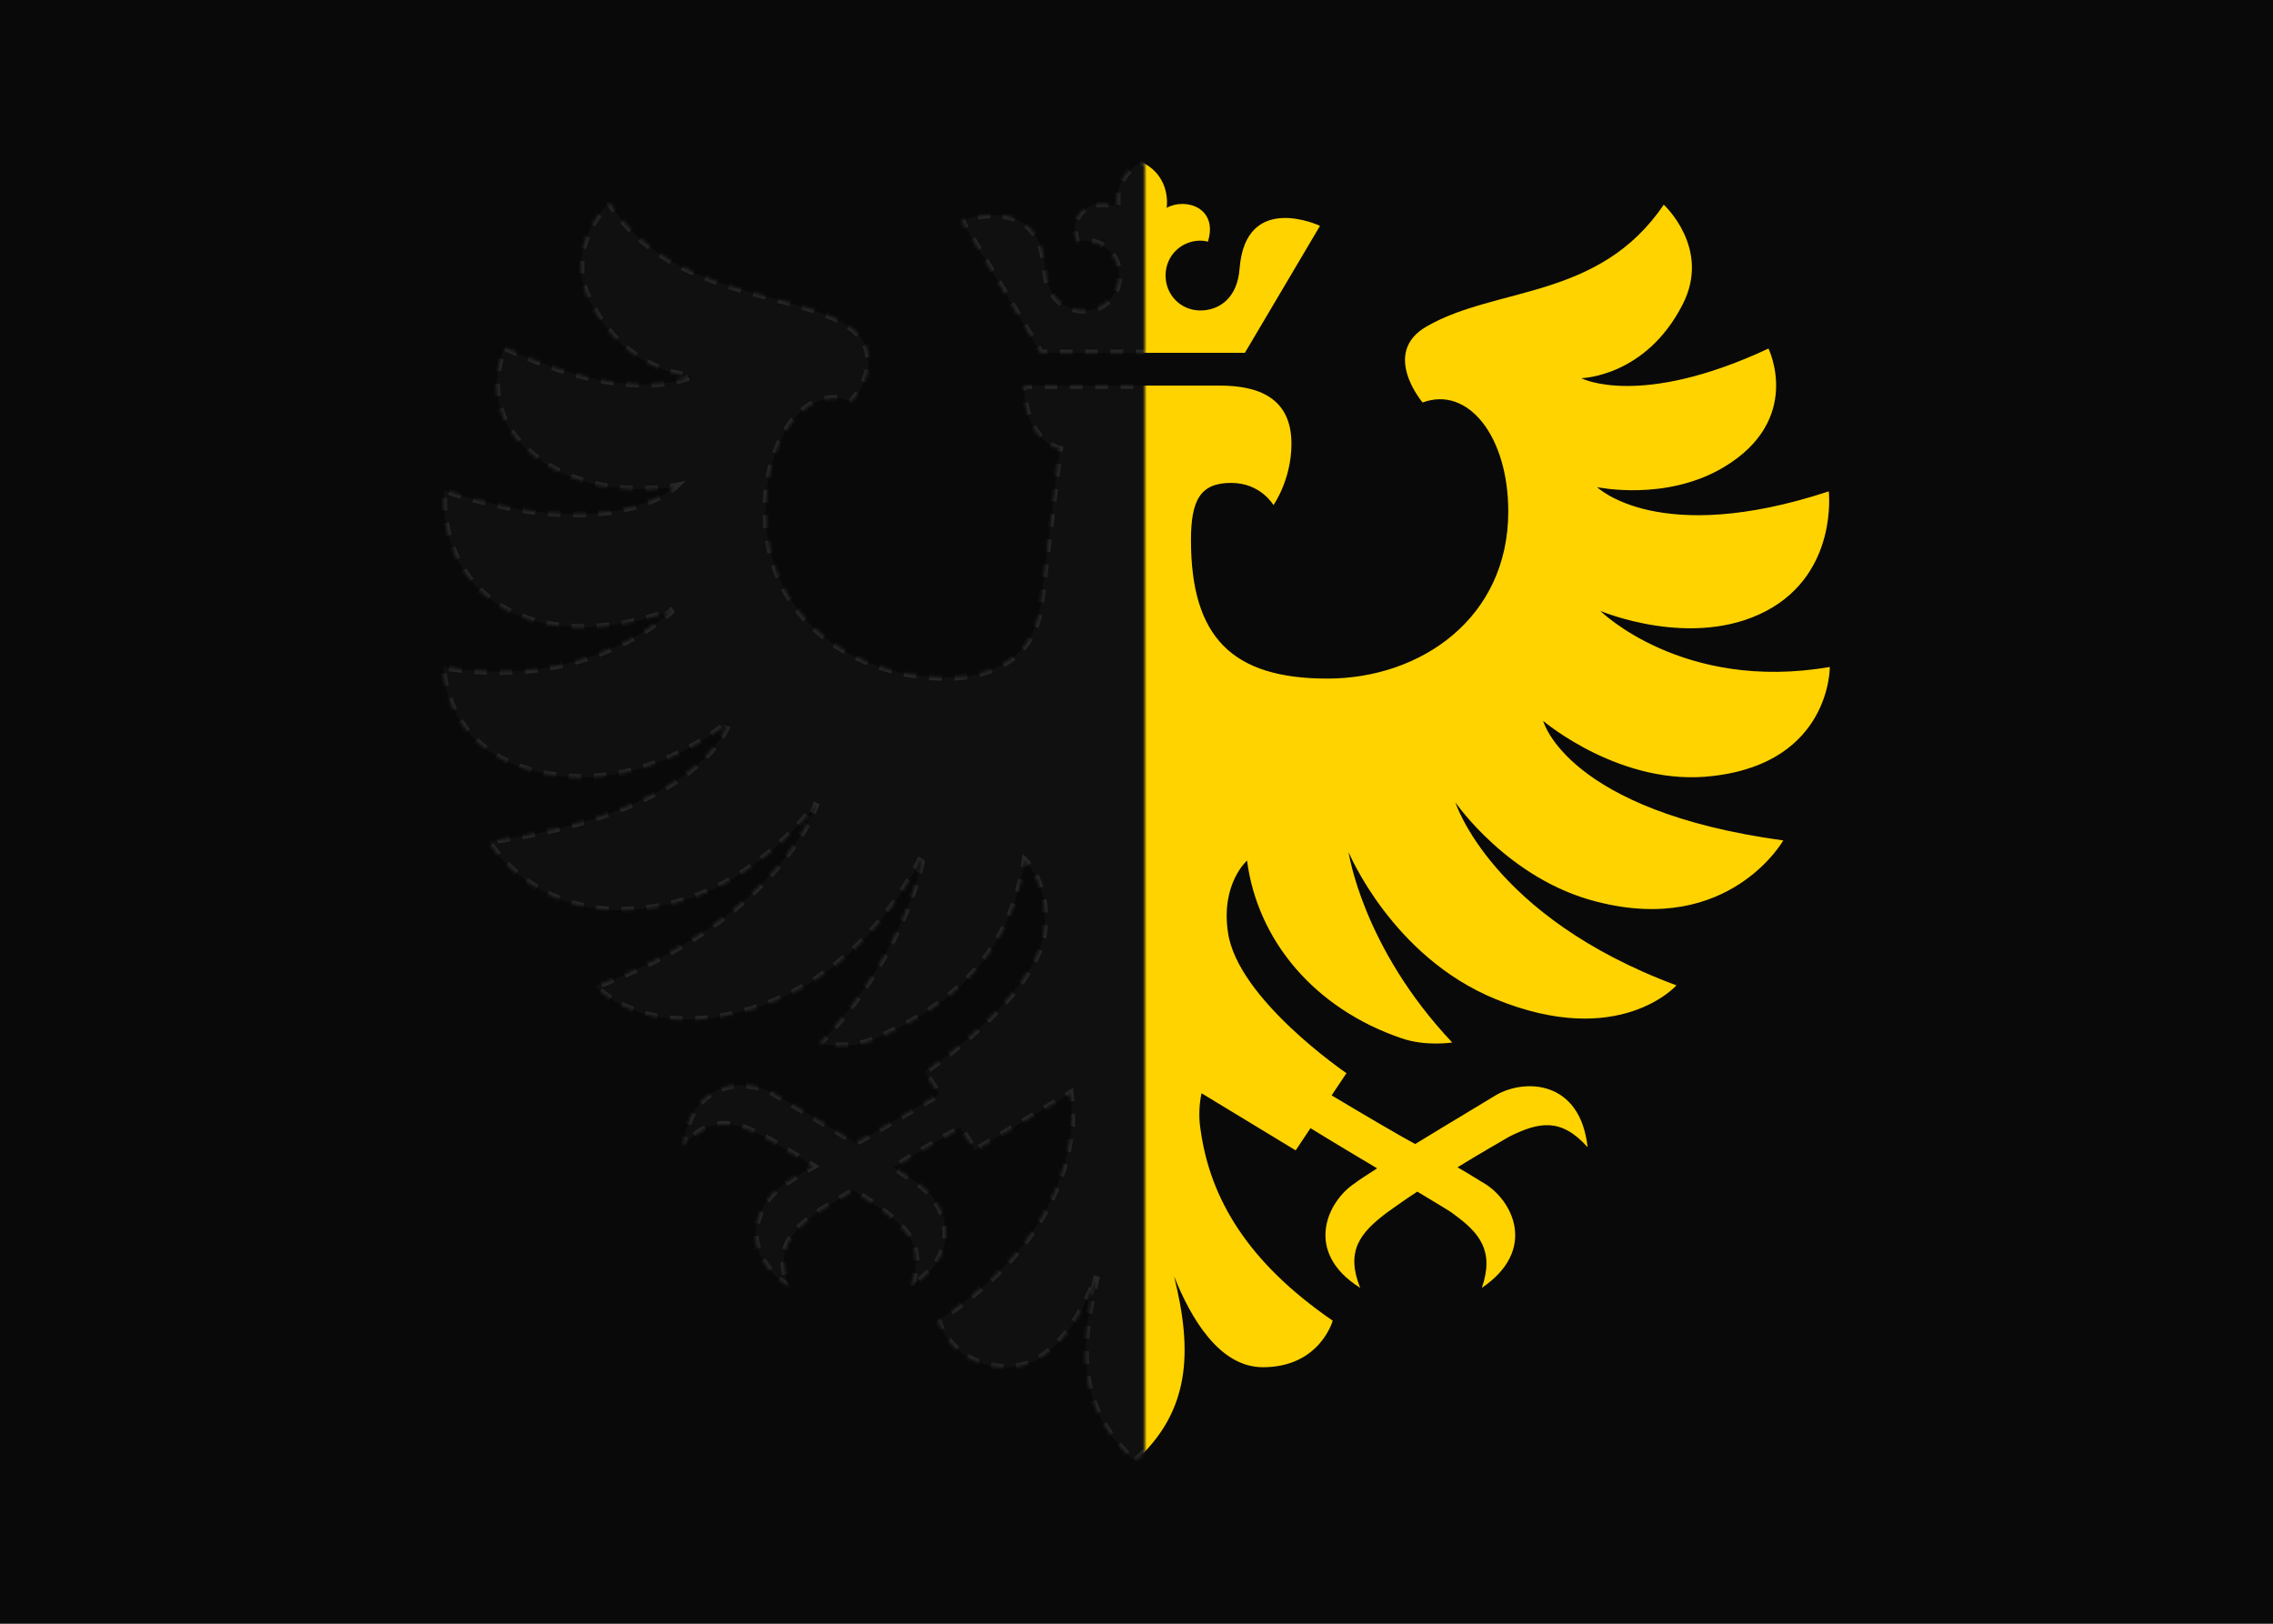<svg width="560" height="400" viewBox="0 0 560 400" fill="none" xmlns="http://www.w3.org/2000/svg">
<g clip-path="url(#clip0_7994_479)">
<rect width="560" height="400" fill="#09090A"/>
<mask id="mask0_7994_479" style="mask-type:alpha" maskUnits="userSpaceOnUse" x="281" y="0" width="279" height="400">
<rect x="281.992" width="278.008" height="400" fill="black"/>
</mask>
<g mask="url(#mask0_7994_479)">
<path d="M306.709 86.905L325.21 55.635C325.21 55.635 306.969 47.036 305.406 66.058C304.884 73.615 300.194 76.482 295.764 76.482C290.813 76.482 287.165 72.573 287.165 67.883C287.165 62.931 291.073 59.283 295.764 59.283C296.806 59.283 297.588 59.544 297.588 59.544C300.194 51.205 292.116 48.599 287.425 51.205C287.425 51.205 288.728 43.648 281.432 40C273.614 43.388 275.438 51.205 275.438 51.205C270.748 48.599 262.67 51.205 265.275 59.544C265.275 59.544 266.057 59.283 267.1 59.283C271.79 59.283 275.699 62.931 275.699 67.883C275.699 72.573 272.051 76.482 267.1 76.482C262.67 76.482 257.979 73.615 257.458 66.058C256.155 47.036 236.872 54.332 236.872 54.332L256.416 86.905H306.709Z" fill="#FFD300"/>
<path d="M422.149 191.141C451.074 187.753 450.813 164.301 450.813 164.301C414.592 170.555 394.266 150.49 394.266 150.49C394.266 150.49 416.937 160.131 435.178 150.49C452.898 141.109 450.553 121.043 450.553 121.043C408.598 134.854 393.484 120.001 393.484 120.001C393.484 120.001 410.422 123.649 424.755 115.05C444.299 103.324 435.699 85.865 435.699 85.865C403.908 100.718 389.576 93.161 389.576 93.161C389.576 93.161 405.471 92.9 414.592 74.92C421.628 61.109 409.901 50.425 409.901 50.425C394.006 73.878 368.729 70.49 351.53 80.392C340.064 86.907 350.488 99.154 350.488 99.154C361.693 94.985 371.595 107.493 371.595 125.995C371.595 152.314 349.967 167.167 327.035 167.167C303.583 167.167 293.42 157.004 293.42 133.03C293.42 123.128 295.765 118.959 303.322 118.959C310.618 118.959 313.745 124.431 313.745 124.431C313.745 124.431 318.175 118.177 318.175 109.317C318.175 97.851 309.837 94.985 300.456 94.985H252.247C252.247 101.239 254.332 108.535 261.107 110.62C261.107 110.62 258.762 128.861 256.417 148.926C254.853 161.955 244.43 166.906 233.225 166.906C211.596 166.906 188.665 153.356 188.665 125.734C188.665 109.838 197.264 94.464 209.772 98.894C213.681 94.464 217.068 86.125 209.511 80.653C196.482 71.272 165.472 73.878 150.098 49.904C150.098 49.904 138.372 60.588 145.407 74.399C154.267 92.118 170.424 92.64 170.424 92.64C170.424 92.64 156.091 100.457 124.3 85.604C124.3 85.604 115.701 103.063 135.245 114.789C149.577 123.389 166.515 119.741 166.515 119.741C166.515 119.741 151.401 134.594 109.447 120.783C109.447 120.783 107.101 140.587 124.821 150.229C143.062 159.871 165.733 150.229 165.733 150.229C165.733 150.229 145.407 170.555 109.186 164.301C109.186 164.301 108.926 187.753 137.85 191.141C160.782 194.007 179.544 177.851 179.544 177.851C179.544 177.851 173.811 200.001 120.391 207.297C120.391 207.297 133.681 230.75 166.254 222.411C187.883 216.939 201.173 197.916 201.173 197.916C201.173 197.916 192.313 226.059 146.71 242.997C146.71 242.997 160.782 258.893 191.27 246.385C216.808 235.701 227.492 210.164 227.492 210.164C227.492 210.164 224.104 233.616 201.954 257.069C201.954 257.069 208.73 258.632 214.723 256.287C235.83 247.688 249.12 233.877 252.508 211.988C252.508 211.988 258.762 217.981 257.198 229.707C254.853 245.864 227.752 264.105 227.752 264.105L231.401 269.577C224.625 273.486 214.723 279.479 210.814 281.564C202.997 276.613 193.095 270.88 191.01 269.577C183.974 265.408 170.163 265.668 168.339 282.346C174.854 275.049 180.586 276.092 187.622 279.74C188.925 280.261 194.919 283.909 200.391 287.297C196.743 289.381 194.397 290.945 193.876 291.206C186.84 295.375 180.586 307.622 194.397 317.003C191.01 307.883 194.658 303.453 201.433 298.763C201.954 298.241 205.603 296.157 210.293 293.29C213.16 295.114 217.329 297.981 217.85 298.502C224.365 303.453 227.752 307.883 224.365 317.003C238.436 307.883 232.703 295.635 225.668 291.206C225.407 290.945 222.28 288.86 220.195 287.557C222.801 285.994 230.879 281.043 236.612 277.916L240.26 283.388L263.713 269.316C263.974 271.662 264.234 275.049 263.974 278.176C261.889 295.375 252.508 311.01 231.14 325.342C231.14 325.342 234.267 336.808 248.339 336.808C259.023 336.808 266.319 324.821 270.228 314.398C265.537 333.16 265.798 347.492 279.609 360C293.159 347.753 293.941 333.16 289.25 314.398C293.42 324.821 300.456 336.808 311.14 336.808C325.211 336.808 328.338 325.342 328.338 325.342C307.491 311.01 298.11 295.375 295.765 278.176C295.244 275.049 295.504 271.662 296.026 269.316L319.218 283.388L322.866 277.916C328.338 281.303 336.677 286.254 339.283 287.818C337.198 289.121 334.071 291.206 333.81 291.466C327.035 295.896 321.042 308.404 335.113 317.264C331.465 308.144 335.113 303.714 341.628 298.763C342.41 298.241 346.319 295.375 349.185 293.551C353.875 296.417 357.524 298.502 358.045 299.023C364.559 303.714 368.208 308.144 365.081 317.264C378.892 307.883 372.638 295.635 365.602 291.466C365.081 291.206 362.735 289.642 359.087 287.557C364.559 284.17 370.553 280.782 371.856 280C379.152 276.352 384.625 275.31 391.139 282.606C389.315 265.929 375.504 265.668 368.468 269.838C366.384 271.14 356.742 276.873 348.664 281.824C344.755 279.74 334.592 273.746 328.078 269.838L331.726 264.365C331.726 264.365 304.885 246.124 302.54 229.707C300.716 217.721 307.231 211.988 307.231 211.988C309.837 231.792 323.908 248.47 345.276 255.766C351.27 257.851 357.784 256.808 357.784 256.808C335.635 233.356 332.247 209.903 332.247 209.903C332.247 209.903 342.931 235.701 368.468 246.124C398.957 258.632 413.028 242.737 413.028 242.737C367.426 225.799 358.566 197.656 358.566 197.656C358.566 197.656 371.595 216.678 393.484 222.15C426.058 230.489 439.347 207.037 439.347 207.037C385.927 199.74 380.195 177.59 380.195 177.59C380.195 177.59 399.478 194.007 422.149 191.141Z" fill="#FFD300"/>
</g>
<g opacity="0.4">
<mask id="mask1_7994_479" style="mask-type:alpha" maskUnits="userSpaceOnUse" x="0" y="0" width="282" height="400">
<rect width="281.992" height="400" fill="#1F1F1F"/>
</mask>
<g mask="url(#mask1_7994_479)">
<mask id="path-4-inside-1_7994_479" fill="white">
<path d="M306.709 86.905L325.21 55.635C325.21 55.635 306.969 47.036 305.406 66.058C304.884 73.615 300.194 76.482 295.764 76.482C290.813 76.482 287.165 72.573 287.165 67.883C287.165 62.931 291.073 59.283 295.764 59.283C296.806 59.283 297.588 59.544 297.588 59.544C300.194 51.205 292.116 48.599 287.425 51.205C287.425 51.205 288.728 43.648 281.432 40C273.614 43.388 275.438 51.205 275.438 51.205C270.748 48.599 262.67 51.205 265.275 59.544C265.275 59.544 266.057 59.283 267.1 59.283C271.79 59.283 275.699 62.931 275.699 67.883C275.699 72.573 272.051 76.482 267.1 76.482C262.67 76.482 257.979 73.615 257.458 66.058C256.155 47.036 236.872 54.332 236.872 54.332L256.416 86.905H306.709Z"/>
<path d="M422.149 191.141C451.074 187.753 450.813 164.301 450.813 164.301C414.592 170.555 394.266 150.49 394.266 150.49C394.266 150.49 416.937 160.131 435.178 150.49C452.898 141.109 450.553 121.043 450.553 121.043C408.598 134.854 393.484 120.001 393.484 120.001C393.484 120.001 410.422 123.649 424.755 115.05C444.299 103.324 435.699 85.865 435.699 85.865C403.908 100.718 389.576 93.161 389.576 93.161C389.576 93.161 405.471 92.9 414.592 74.92C421.628 61.109 409.901 50.425 409.901 50.425C394.006 73.878 368.729 70.49 351.53 80.392C340.064 86.907 350.488 99.154 350.488 99.154C361.693 94.985 371.595 107.493 371.595 125.995C371.595 152.314 349.967 167.167 327.035 167.167C303.583 167.167 293.42 157.004 293.42 133.03C293.42 123.128 295.765 118.959 303.322 118.959C310.618 118.959 313.745 124.431 313.745 124.431C313.745 124.431 318.175 118.177 318.175 109.317C318.175 97.851 309.837 94.985 300.456 94.985H252.247C252.247 101.239 254.332 108.535 261.107 110.62C261.107 110.62 258.762 128.861 256.417 148.926C254.853 161.955 244.43 166.906 233.225 166.906C211.596 166.906 188.665 153.356 188.665 125.734C188.665 109.838 197.264 94.464 209.772 98.894C213.681 94.464 217.068 86.125 209.511 80.653C196.482 71.272 165.472 73.878 150.098 49.904C150.098 49.904 138.372 60.588 145.407 74.399C154.267 92.118 170.424 92.64 170.424 92.64C170.424 92.64 156.091 100.457 124.3 85.604C124.3 85.604 115.701 103.063 135.245 114.789C149.577 123.389 166.515 119.741 166.515 119.741C166.515 119.741 151.401 134.594 109.447 120.783C109.447 120.783 107.101 140.587 124.821 150.229C143.062 159.871 165.733 150.229 165.733 150.229C165.733 150.229 145.407 170.555 109.186 164.301C109.186 164.301 108.926 187.753 137.85 191.141C160.782 194.007 179.544 177.851 179.544 177.851C179.544 177.851 173.811 200.001 120.391 207.297C120.391 207.297 133.681 230.75 166.254 222.411C187.883 216.939 201.173 197.916 201.173 197.916C201.173 197.916 192.313 226.059 146.71 242.997C146.71 242.997 160.782 258.893 191.27 246.385C216.808 235.701 227.492 210.164 227.492 210.164C227.492 210.164 224.104 233.616 201.954 257.069C201.954 257.069 208.73 258.632 214.723 256.287C235.83 247.688 249.12 233.877 252.508 211.988C252.508 211.988 258.762 217.981 257.198 229.707C254.853 245.864 227.752 264.105 227.752 264.105L231.401 269.577C224.625 273.486 214.723 279.479 210.814 281.564C202.997 276.613 193.095 270.88 191.01 269.577C183.974 265.408 170.163 265.668 168.339 282.346C174.854 275.049 180.586 276.092 187.622 279.74C188.925 280.261 194.919 283.909 200.391 287.297C196.743 289.381 194.397 290.945 193.876 291.206C186.84 295.375 180.586 307.622 194.397 317.003C191.01 307.883 194.658 303.453 201.433 298.763C201.954 298.241 205.603 296.157 210.293 293.29C213.16 295.114 217.329 297.981 217.85 298.502C224.365 303.453 227.752 307.883 224.365 317.003C238.436 307.883 232.703 295.635 225.668 291.206C225.407 290.945 222.28 288.86 220.195 287.557C222.801 285.994 230.879 281.043 236.612 277.916L240.26 283.388L263.713 269.316C263.974 271.662 264.234 275.049 263.974 278.176C261.889 295.375 252.508 311.01 231.14 325.342C231.14 325.342 234.267 336.808 248.339 336.808C259.023 336.808 266.319 324.821 270.228 314.398C265.537 333.16 265.798 347.492 279.609 360C293.159 347.753 293.941 333.16 289.25 314.398C293.42 324.821 300.456 336.808 311.14 336.808C325.211 336.808 328.338 325.342 328.338 325.342C307.491 311.01 298.11 295.375 295.765 278.176C295.244 275.049 295.504 271.662 296.026 269.316L319.218 283.388L322.866 277.916C328.338 281.303 336.677 286.254 339.283 287.818C337.198 289.121 334.071 291.206 333.81 291.466C327.035 295.896 321.042 308.404 335.113 317.264C331.465 308.144 335.113 303.714 341.628 298.763C342.41 298.241 346.319 295.375 349.185 293.551C353.875 296.417 357.524 298.502 358.045 299.023C364.559 303.714 368.208 308.144 365.081 317.264C378.892 307.883 372.638 295.635 365.602 291.466C365.081 291.206 362.735 289.642 359.087 287.557C364.559 284.17 370.553 280.782 371.856 280C379.152 276.352 384.625 275.31 391.139 282.606C389.315 265.929 375.504 265.668 368.468 269.838C366.384 271.14 356.742 276.873 348.664 281.824C344.755 279.74 334.592 273.746 328.078 269.838L331.726 264.365C331.726 264.365 304.885 246.124 302.54 229.707C300.716 217.721 307.231 211.988 307.231 211.988C309.837 231.792 323.908 248.47 345.276 255.766C351.27 257.851 357.784 256.808 357.784 256.808C335.635 233.356 332.247 209.903 332.247 209.903C332.247 209.903 342.931 235.701 368.468 246.124C398.957 258.632 413.028 242.737 413.028 242.737C367.426 225.799 358.566 197.656 358.566 197.656C358.566 197.656 371.595 216.678 393.484 222.15C426.058 230.489 439.347 207.037 439.347 207.037C385.927 199.74 380.195 177.59 380.195 177.59C380.195 177.59 399.478 194.007 422.149 191.141Z"/>
</mask>
<path d="M306.709 86.905L325.21 55.635C325.21 55.635 306.969 47.036 305.406 66.058C304.884 73.615 300.194 76.482 295.764 76.482C290.813 76.482 287.165 72.573 287.165 67.883C287.165 62.931 291.073 59.283 295.764 59.283C296.806 59.283 297.588 59.544 297.588 59.544C300.194 51.205 292.116 48.599 287.425 51.205C287.425 51.205 288.728 43.648 281.432 40C273.614 43.388 275.438 51.205 275.438 51.205C270.748 48.599 262.67 51.205 265.275 59.544C265.275 59.544 266.057 59.283 267.1 59.283C271.79 59.283 275.699 62.931 275.699 67.883C275.699 72.573 272.051 76.482 267.1 76.482C262.67 76.482 257.979 73.615 257.458 66.058C256.155 47.036 236.872 54.332 236.872 54.332L256.416 86.905H306.709Z" fill="#1C1C1C"/>
<path d="M422.149 191.141C451.074 187.753 450.813 164.301 450.813 164.301C414.592 170.555 394.266 150.49 394.266 150.49C394.266 150.49 416.937 160.131 435.178 150.49C452.898 141.109 450.553 121.043 450.553 121.043C408.598 134.854 393.484 120.001 393.484 120.001C393.484 120.001 410.422 123.649 424.755 115.05C444.299 103.324 435.699 85.865 435.699 85.865C403.908 100.718 389.576 93.161 389.576 93.161C389.576 93.161 405.471 92.9 414.592 74.92C421.628 61.109 409.901 50.425 409.901 50.425C394.006 73.878 368.729 70.49 351.53 80.392C340.064 86.907 350.488 99.154 350.488 99.154C361.693 94.985 371.595 107.493 371.595 125.995C371.595 152.314 349.967 167.167 327.035 167.167C303.583 167.167 293.42 157.004 293.42 133.03C293.42 123.128 295.765 118.959 303.322 118.959C310.618 118.959 313.745 124.431 313.745 124.431C313.745 124.431 318.175 118.177 318.175 109.317C318.175 97.851 309.837 94.985 300.456 94.985H252.247C252.247 101.239 254.332 108.535 261.107 110.62C261.107 110.62 258.762 128.861 256.417 148.926C254.853 161.955 244.43 166.906 233.225 166.906C211.596 166.906 188.665 153.356 188.665 125.734C188.665 109.838 197.264 94.464 209.772 98.894C213.681 94.464 217.068 86.125 209.511 80.653C196.482 71.272 165.472 73.878 150.098 49.904C150.098 49.904 138.372 60.588 145.407 74.399C154.267 92.118 170.424 92.64 170.424 92.64C170.424 92.64 156.091 100.457 124.3 85.604C124.3 85.604 115.701 103.063 135.245 114.789C149.577 123.389 166.515 119.741 166.515 119.741C166.515 119.741 151.401 134.594 109.447 120.783C109.447 120.783 107.101 140.587 124.821 150.229C143.062 159.871 165.733 150.229 165.733 150.229C165.733 150.229 145.407 170.555 109.186 164.301C109.186 164.301 108.926 187.753 137.85 191.141C160.782 194.007 179.544 177.851 179.544 177.851C179.544 177.851 173.811 200.001 120.391 207.297C120.391 207.297 133.681 230.75 166.254 222.411C187.883 216.939 201.173 197.916 201.173 197.916C201.173 197.916 192.313 226.059 146.71 242.997C146.71 242.997 160.782 258.893 191.27 246.385C216.808 235.701 227.492 210.164 227.492 210.164C227.492 210.164 224.104 233.616 201.954 257.069C201.954 257.069 208.73 258.632 214.723 256.287C235.83 247.688 249.12 233.877 252.508 211.988C252.508 211.988 258.762 217.981 257.198 229.707C254.853 245.864 227.752 264.105 227.752 264.105L231.401 269.577C224.625 273.486 214.723 279.479 210.814 281.564C202.997 276.613 193.095 270.88 191.01 269.577C183.974 265.408 170.163 265.668 168.339 282.346C174.854 275.049 180.586 276.092 187.622 279.74C188.925 280.261 194.919 283.909 200.391 287.297C196.743 289.381 194.397 290.945 193.876 291.206C186.84 295.375 180.586 307.622 194.397 317.003C191.01 307.883 194.658 303.453 201.433 298.763C201.954 298.241 205.603 296.157 210.293 293.29C213.16 295.114 217.329 297.981 217.85 298.502C224.365 303.453 227.752 307.883 224.365 317.003C238.436 307.883 232.703 295.635 225.668 291.206C225.407 290.945 222.28 288.86 220.195 287.557C222.801 285.994 230.879 281.043 236.612 277.916L240.26 283.388L263.713 269.316C263.974 271.662 264.234 275.049 263.974 278.176C261.889 295.375 252.508 311.01 231.14 325.342C231.14 325.342 234.267 336.808 248.339 336.808C259.023 336.808 266.319 324.821 270.228 314.398C265.537 333.16 265.798 347.492 279.609 360C293.159 347.753 293.941 333.16 289.25 314.398C293.42 324.821 300.456 336.808 311.14 336.808C325.211 336.808 328.338 325.342 328.338 325.342C307.491 311.01 298.11 295.375 295.765 278.176C295.244 275.049 295.504 271.662 296.026 269.316L319.218 283.388L322.866 277.916C328.338 281.303 336.677 286.254 339.283 287.818C337.198 289.121 334.071 291.206 333.81 291.466C327.035 295.896 321.042 308.404 335.113 317.264C331.465 308.144 335.113 303.714 341.628 298.763C342.41 298.241 346.319 295.375 349.185 293.551C353.875 296.417 357.524 298.502 358.045 299.023C364.559 303.714 368.208 308.144 365.081 317.264C378.892 307.883 372.638 295.635 365.602 291.466C365.081 291.206 362.735 289.642 359.087 287.557C364.559 284.17 370.553 280.782 371.856 280C379.152 276.352 384.625 275.31 391.139 282.606C389.315 265.929 375.504 265.668 368.468 269.838C366.384 271.14 356.742 276.873 348.664 281.824C344.755 279.74 334.592 273.746 328.078 269.838L331.726 264.365C331.726 264.365 304.885 246.124 302.54 229.707C300.716 217.721 307.231 211.988 307.231 211.988C309.837 231.792 323.908 248.47 345.276 255.766C351.27 257.851 357.784 256.808 357.784 256.808C335.635 233.356 332.247 209.903 332.247 209.903C332.247 209.903 342.931 235.701 368.468 246.124C398.957 258.632 413.028 242.737 413.028 242.737C367.426 225.799 358.566 197.656 358.566 197.656C358.566 197.656 371.595 216.678 393.484 222.15C426.058 230.489 439.347 207.037 439.347 207.037C385.927 199.74 380.195 177.59 380.195 177.59C380.195 177.59 399.478 194.007 422.149 191.141Z" fill="#1C1C1C"/>
<path d="M306.709 86.905L325.21 55.635C325.21 55.635 306.969 47.036 305.406 66.058C304.884 73.615 300.194 76.482 295.764 76.482C290.813 76.482 287.165 72.573 287.165 67.883C287.165 62.931 291.073 59.283 295.764 59.283C296.806 59.283 297.588 59.544 297.588 59.544C300.194 51.205 292.116 48.599 287.425 51.205C287.425 51.205 288.728 43.648 281.432 40C273.614 43.388 275.438 51.205 275.438 51.205C270.748 48.599 262.67 51.205 265.275 59.544C265.275 59.544 266.057 59.283 267.1 59.283C271.79 59.283 275.699 62.931 275.699 67.883C275.699 72.573 272.051 76.482 267.1 76.482C262.67 76.482 257.979 73.615 257.458 66.058C256.155 47.036 236.872 54.332 236.872 54.332L256.416 86.905H306.709Z" stroke="#575758" stroke-width="1.56" stroke-dasharray="3.12 3.12" mask="url(#path-4-inside-1_7994_479)"/>
<path d="M422.149 191.141C451.074 187.753 450.813 164.301 450.813 164.301C414.592 170.555 394.266 150.49 394.266 150.49C394.266 150.49 416.937 160.131 435.178 150.49C452.898 141.109 450.553 121.043 450.553 121.043C408.598 134.854 393.484 120.001 393.484 120.001C393.484 120.001 410.422 123.649 424.755 115.05C444.299 103.324 435.699 85.865 435.699 85.865C403.908 100.718 389.576 93.161 389.576 93.161C389.576 93.161 405.471 92.9 414.592 74.92C421.628 61.109 409.901 50.425 409.901 50.425C394.006 73.878 368.729 70.49 351.53 80.392C340.064 86.907 350.488 99.154 350.488 99.154C361.693 94.985 371.595 107.493 371.595 125.995C371.595 152.314 349.967 167.167 327.035 167.167C303.583 167.167 293.42 157.004 293.42 133.03C293.42 123.128 295.765 118.959 303.322 118.959C310.618 118.959 313.745 124.431 313.745 124.431C313.745 124.431 318.175 118.177 318.175 109.317C318.175 97.851 309.837 94.985 300.456 94.985H252.247C252.247 101.239 254.332 108.535 261.107 110.62C261.107 110.62 258.762 128.861 256.417 148.926C254.853 161.955 244.43 166.906 233.225 166.906C211.596 166.906 188.665 153.356 188.665 125.734C188.665 109.838 197.264 94.464 209.772 98.894C213.681 94.464 217.068 86.125 209.511 80.653C196.482 71.272 165.472 73.878 150.098 49.904C150.098 49.904 138.372 60.588 145.407 74.399C154.267 92.118 170.424 92.64 170.424 92.64C170.424 92.64 156.091 100.457 124.3 85.604C124.3 85.604 115.701 103.063 135.245 114.789C149.577 123.389 166.515 119.741 166.515 119.741C166.515 119.741 151.401 134.594 109.447 120.783C109.447 120.783 107.101 140.587 124.821 150.229C143.062 159.871 165.733 150.229 165.733 150.229C165.733 150.229 145.407 170.555 109.186 164.301C109.186 164.301 108.926 187.753 137.85 191.141C160.782 194.007 179.544 177.851 179.544 177.851C179.544 177.851 173.811 200.001 120.391 207.297C120.391 207.297 133.681 230.75 166.254 222.411C187.883 216.939 201.173 197.916 201.173 197.916C201.173 197.916 192.313 226.059 146.71 242.997C146.71 242.997 160.782 258.893 191.27 246.385C216.808 235.701 227.492 210.164 227.492 210.164C227.492 210.164 224.104 233.616 201.954 257.069C201.954 257.069 208.73 258.632 214.723 256.287C235.83 247.688 249.12 233.877 252.508 211.988C252.508 211.988 258.762 217.981 257.198 229.707C254.853 245.864 227.752 264.105 227.752 264.105L231.401 269.577C224.625 273.486 214.723 279.479 210.814 281.564C202.997 276.613 193.095 270.88 191.01 269.577C183.974 265.408 170.163 265.668 168.339 282.346C174.854 275.049 180.586 276.092 187.622 279.74C188.925 280.261 194.919 283.909 200.391 287.297C196.743 289.381 194.397 290.945 193.876 291.206C186.84 295.375 180.586 307.622 194.397 317.003C191.01 307.883 194.658 303.453 201.433 298.763C201.954 298.241 205.603 296.157 210.293 293.29C213.16 295.114 217.329 297.981 217.85 298.502C224.365 303.453 227.752 307.883 224.365 317.003C238.436 307.883 232.703 295.635 225.668 291.206C225.407 290.945 222.28 288.86 220.195 287.557C222.801 285.994 230.879 281.043 236.612 277.916L240.26 283.388L263.713 269.316C263.974 271.662 264.234 275.049 263.974 278.176C261.889 295.375 252.508 311.01 231.14 325.342C231.14 325.342 234.267 336.808 248.339 336.808C259.023 336.808 266.319 324.821 270.228 314.398C265.537 333.16 265.798 347.492 279.609 360C293.159 347.753 293.941 333.16 289.25 314.398C293.42 324.821 300.456 336.808 311.14 336.808C325.211 336.808 328.338 325.342 328.338 325.342C307.491 311.01 298.11 295.375 295.765 278.176C295.244 275.049 295.504 271.662 296.026 269.316L319.218 283.388L322.866 277.916C328.338 281.303 336.677 286.254 339.283 287.818C337.198 289.121 334.071 291.206 333.81 291.466C327.035 295.896 321.042 308.404 335.113 317.264C331.465 308.144 335.113 303.714 341.628 298.763C342.41 298.241 346.319 295.375 349.185 293.551C353.875 296.417 357.524 298.502 358.045 299.023C364.559 303.714 368.208 308.144 365.081 317.264C378.892 307.883 372.638 295.635 365.602 291.466C365.081 291.206 362.735 289.642 359.087 287.557C364.559 284.17 370.553 280.782 371.856 280C379.152 276.352 384.625 275.31 391.139 282.606C389.315 265.929 375.504 265.668 368.468 269.838C366.384 271.14 356.742 276.873 348.664 281.824C344.755 279.74 334.592 273.746 328.078 269.838L331.726 264.365C331.726 264.365 304.885 246.124 302.54 229.707C300.716 217.721 307.231 211.988 307.231 211.988C309.837 231.792 323.908 248.47 345.276 255.766C351.27 257.851 357.784 256.808 357.784 256.808C335.635 233.356 332.247 209.903 332.247 209.903C332.247 209.903 342.931 235.701 368.468 246.124C398.957 258.632 413.028 242.737 413.028 242.737C367.426 225.799 358.566 197.656 358.566 197.656C358.566 197.656 371.595 216.678 393.484 222.15C426.058 230.489 439.347 207.037 439.347 207.037C385.927 199.74 380.195 177.59 380.195 177.59C380.195 177.59 399.478 194.007 422.149 191.141Z" stroke="#575758" stroke-width="1.56" stroke-dasharray="3.12 3.12" mask="url(#path-4-inside-1_7994_479)"/>
</g>
</g>
</g>
<defs>
<clipPath id="clip0_7994_479">
<rect width="560" height="400" fill="white"/>
</clipPath>
</defs>
</svg>
